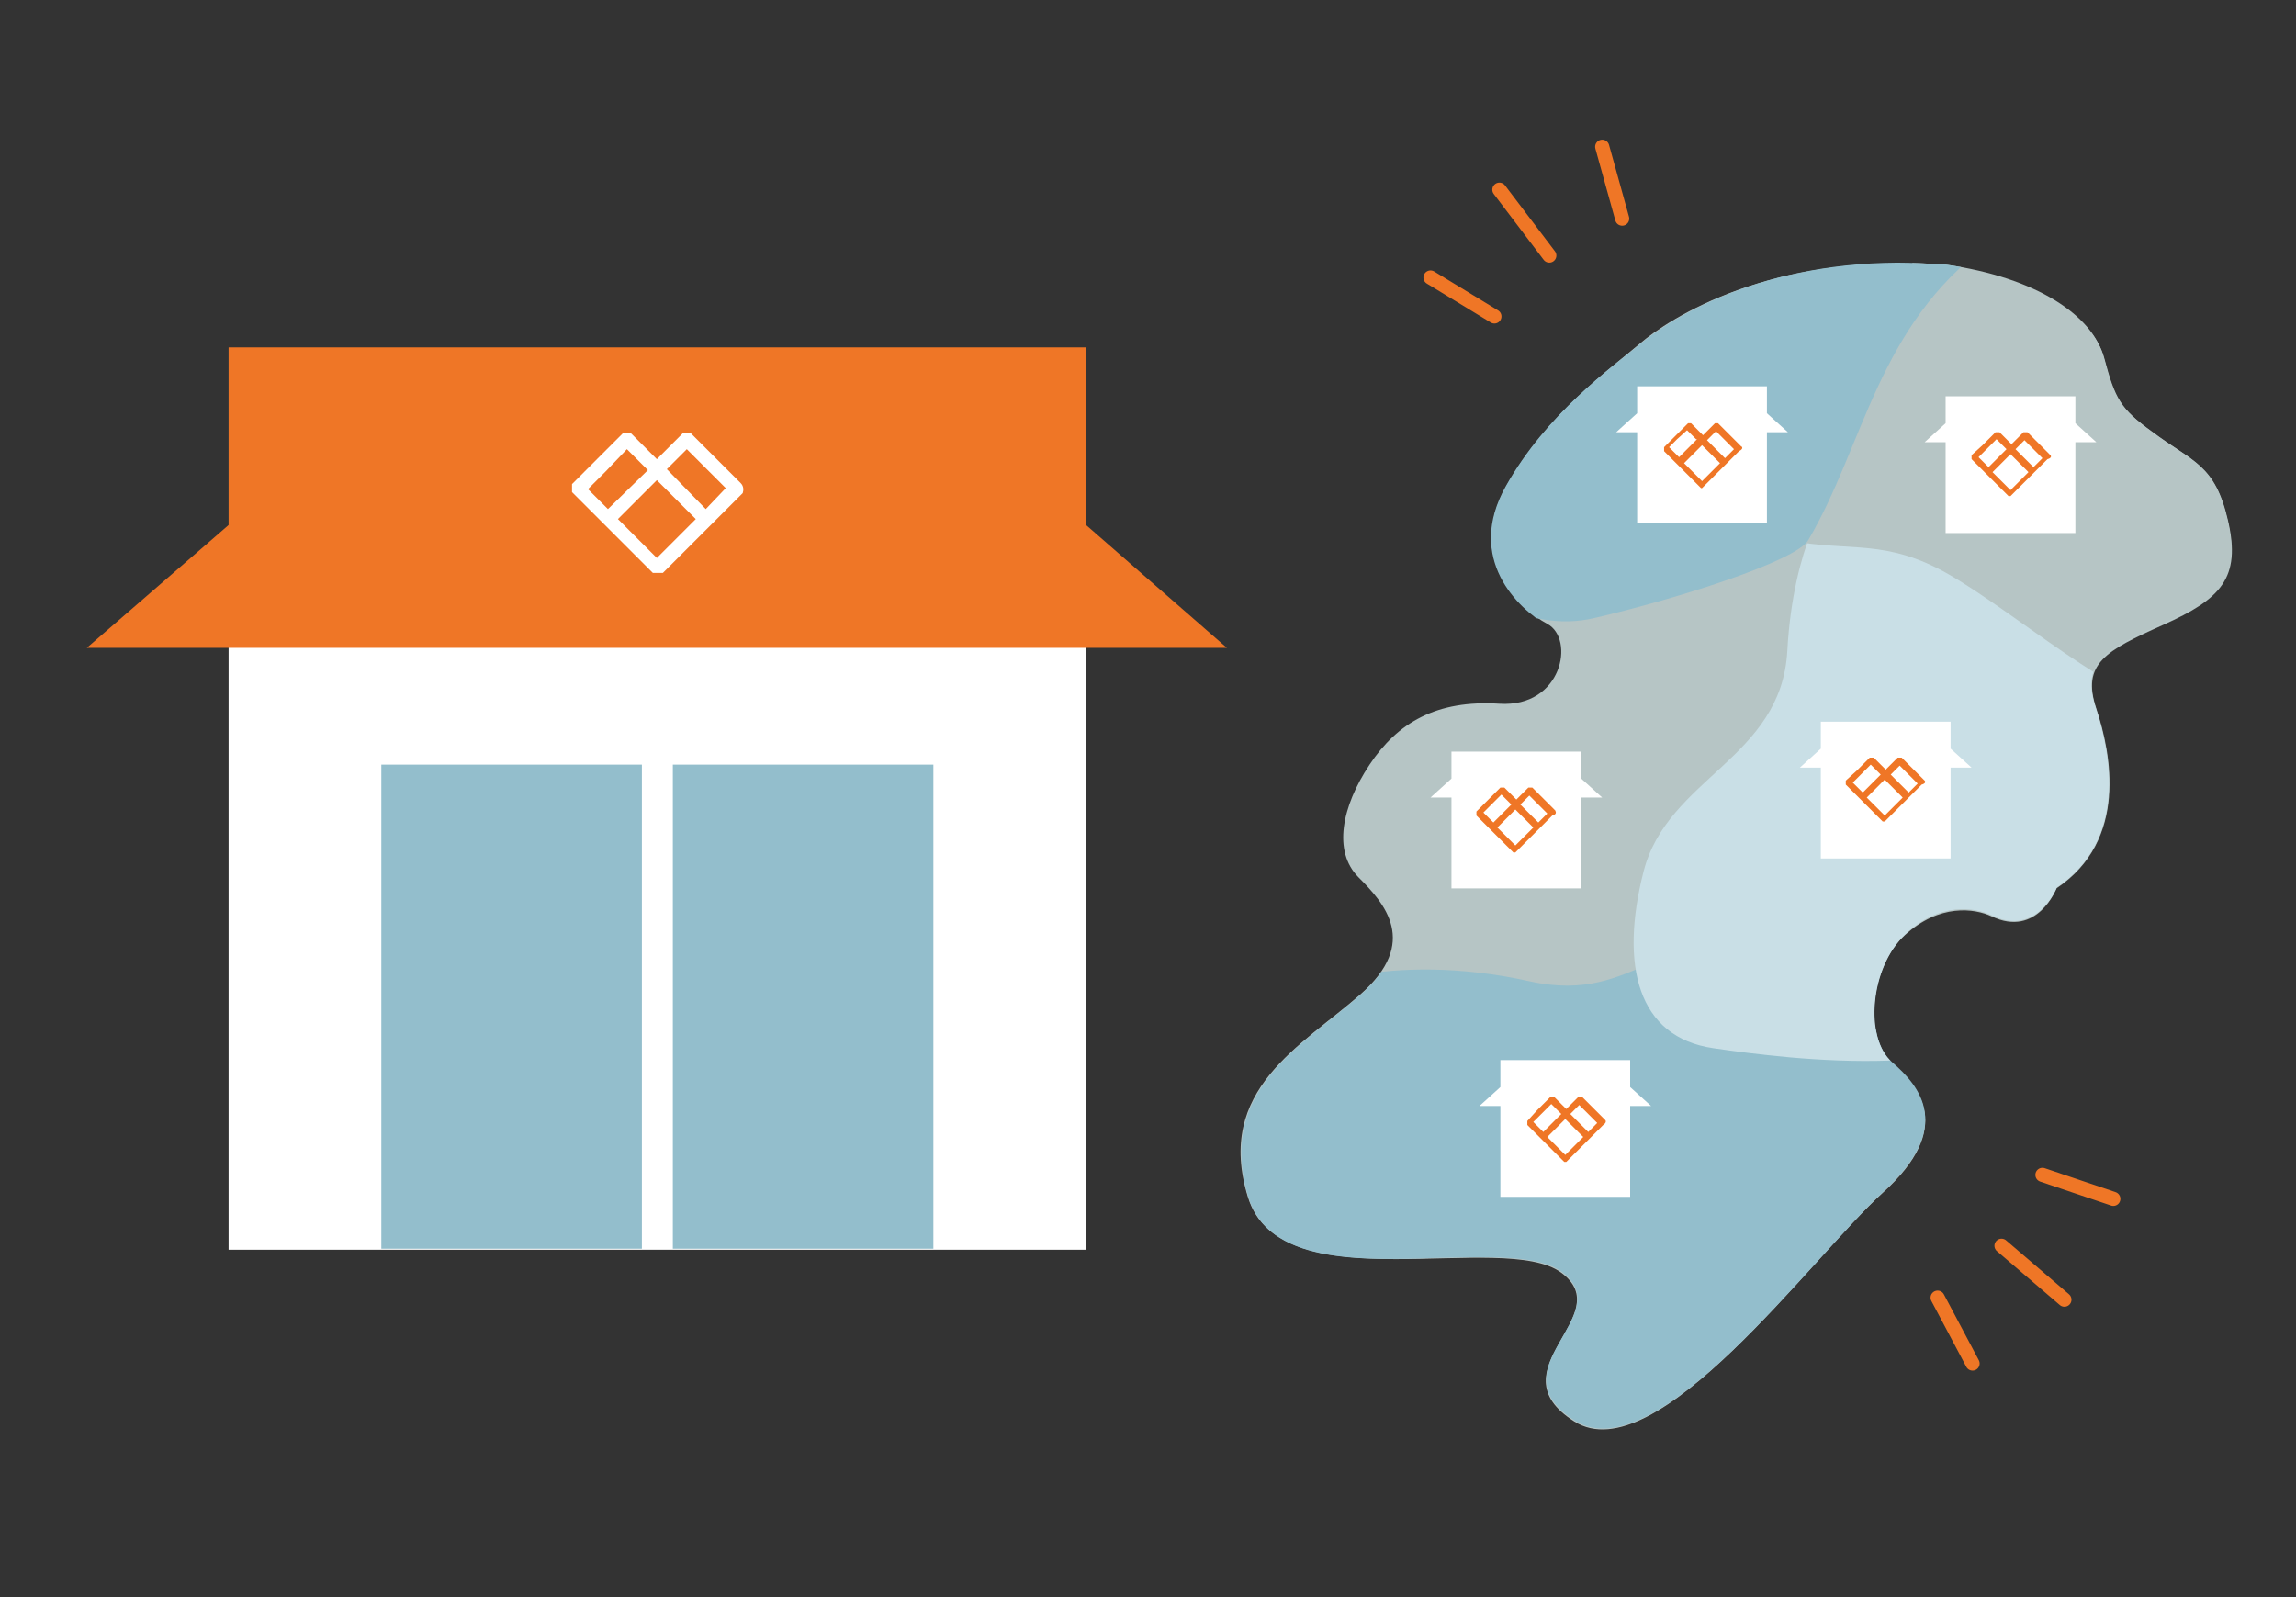 <?xml version="1.0" encoding="utf-8"?>
<!-- Generator: Adobe Illustrator 26.0.1, SVG Export Plug-In . SVG Version: 6.00 Build 0)  -->
<svg version="1.1" id="グループ_60285" xmlns="http://www.w3.org/2000/svg" xmlns:xlink="http://www.w3.org/1999/xlink" x="0px"
	 y="0px" viewBox="0 0 230 160" style="enable-background:new 0 0 230 160;" xml:space="preserve">
<rect x="0" y="0" width="230" height="160" fill="#333333" stroke="none"/>
<style type="text/css">
	.st0{fill:#B6C5C5;}
	.st1{fill:none;}
	.st2{clip-path:url(#SVGID_00000093856853868842229650000013279799018452698786_);}
	.st3{fill:#93BECC;}
	.st4{fill:#C9DFE6;}
	.st5{fill:#FFFFFF;}
	.st6{fill:#EF7626;}
	.st7{fill:none;stroke:#EF7626;stroke-width:1.417;stroke-linecap:round;stroke-miterlimit:10;}
</style>
<path id="パス_55114" class="st0" d="M206,89c0,0-1.9,5-6.5,2.8c-1.7-0.8-5.2-1.3-8.7,1.9s-4.1,10.4-1.3,12.8s6.3,6.5-0.9,13
	s-22.7,28.1-30.9,22.9s4.5-10.6-1.3-14.9s-28.1,3.2-31.4-7.6s5.4-15.1,11.3-20.3s2.4-9.1-0.2-11.7s-1.7-7.1,1.1-11.3s6.7-6.5,13-6.1
	s7.6-6.5,4.8-8s-8.2-6.5-4.1-13.8s10.6-11.9,13.4-14.3s13.2-9.3,30.7-7.8c9.1,1.3,14.7,5.2,15.8,9.3s1.6,5,4.8,7.4
	c4.1,3,6.3,3.2,7.6,8.9s-0.7,7.8-6.5,10.4s-8.2,3.9-6.7,8.4S213.2,84.2,206,89"/>
<path id="パス_55115" class="st1" d="M241.3-7.3H-11.3v174.5"/>
<g id="グループ_59295" transform="translate(135.642 33.71)">
	<g>
		<defs>
			<path id="SVGID_1_" d="M28.6,0.8C25.8,3.1,19.3,7.7,15.2,15s1.3,12.3,4.1,13.9s1.5,8.4-4.8,8S4.4,38.8,1.6,43s-3.7,8.7-1.1,11.2
				s6.1,6.5,0.2,11.7s-14.5,9.5-11.3,20.3c2,6.6,11,6.4,19,6.1c5.2-0.1,10.1-0.3,12.4,1.4c5.8,4.3-6.9,9.7,1.3,14.9
				s23.8-16.4,30.9-22.9s3.7-10.6,0.9-13s-2.2-9.5,1.3-12.8s7-2.7,8.7-1.9c4.5,2.2,6.5-2.8,6.5-2.8c7.1-4.8,5.4-13.4,3.9-18
				s0.9-5.8,6.7-8.4s7.8-4.8,6.5-10.4s-3.5-5.8-7.6-8.9c-3.2-2.3-3.7-3.2-4.8-7.4s-6.7-8-15.8-9.3c-1.7-0.1-3.3-0.2-4.9-0.2
				C39.9-7.3,31.2-1.4,28.6,0.8"/>
		</defs>
		<clipPath id="SVGID_00000123400437734921170690000012088052917226345114_">
			<use xlink:href="#SVGID_1_"  style="overflow:visible;"/>
		</clipPath>
		<g id="グループ_59294" style="clip-path:url(#SVGID_00000123400437734921170690000012088052917226345114_);">
			<path id="パス_55116" class="st3" d="M-5.8,65.7c0,0,9-4.3,23.4-1.1c11.3,2.5,12.6-6.9,24.2-0.6S69.7,78,69.7,78
				s-12.8,23.6-24,30.7s-35.5,15.4-46.5,1.5S-22.7,85.4-5.8,65.7"/>
			<path id="パス_55117" class="st4" d="M47.7,15.9c0,0-3.7,4.8-4.3,15.6S31.4,44.2,29,53.6S28.4,70.2,36,71.3s27.5,3.7,35.5-4.5
				s20.8-34.6,8.9-42.8S55,6.8,47.7,15.9"/>
			<path id="パス_55118" class="st0" d="M53.7-4.9c0,0-18,23.6-11.3,25.1s10,0,16,3s16.2,12.1,23.4,14.3s21.6-28.1-1.3-38.3
				C70.6-4.4,59.8-14.2,53.7-4.9"/>
			<path id="パス_55119" class="st3" d="M8.3,22.8c0,0,0.1,0.1,0.4,0.4c1.7,1.5,8.3,6.7,15.4,5c8.2-1.9,20.2-5.7,21.4-7.8
				c5.6-9.5,6.9-21.4,18-29.6C75.7-18.3,26-5.1,21,3.4S8.3,22.8,8.3,22.8"/>
		</g>
	</g>
</g>
<rect id="長方形_2213" x="22.9" y="61.8" class="st5" width="85.9" height="63.4"/>
<rect id="長方形_2214" x="22.9" y="34.8" class="st6" width="85.9" height="26.7"/>
<path id="パス_55121" class="st6" d="M122.9,64.9H8.7l14.2-12.3h85.9L122.9,64.9z"/>
<rect id="長方形_2215" x="38.2" y="76.6" class="st3" width="26.1" height="48.5"/>
<rect id="長方形_2216" x="67.4" y="76.6" class="st3" width="26.1" height="48.5"/>
<path id="パス_55122" class="st5" d="M74.2,48.4l-4.9-4.9c0,0-0.1-0.1-0.1-0.1c0,0,0,0-0.1,0c0,0,0,0-0.1,0c0,0-0.1,0-0.1,0l0,0
	c0,0-0.1,0-0.1,0h0h0c0,0-0.1,0-0.1,0l0,0c0,0-0.1,0-0.1,0c0,0,0,0-0.1,0c0,0,0,0-0.1,0c0,0-0.1,0.1-0.1,0.1l-2.1,2.1l-0.4,0.4
	l-0.3-0.3l-2.2-2.2c0,0-0.1-0.1-0.1-0.1c0,0,0,0-0.1,0l-0.1,0c0,0-0.1,0-0.1,0c0,0,0,0,0,0c0,0-0.1,0-0.1,0h0c0,0-0.1,0-0.1,0
	c0,0,0,0,0,0c0,0-0.1,0-0.1,0c0,0,0,0-0.1,0c0,0,0,0-0.1,0c0,0-0.1,0.1-0.1,0.1l-2.7,2.7l-2.2,2.2c0,0-0.1,0.1-0.1,0.1
	c0,0,0,0,0,0.1c0,0,0,0,0,0.1c0,0,0,0.1,0,0.1l0,0c0,0,0,0.1,0,0.1v0v0c0,0,0,0.1,0,0.1c0,0,0,0,0,0c0,0,0,0.1,0,0.1c0,0,0,0,0,0.1
	c0,0,0,0,0,0.1c0,0,0.1,0.1,0.1,0.1l2.6,2.6l5.3,5.3c0,0,0.1,0.1,0.1,0.1l0.1,0c0,0,0,0,0.1,0c0,0,0,0,0.1,0c0,0,0,0,0.1,0
	c0,0,0.1,0,0.1,0h0h0c0,0,0.1,0,0.1,0c0,0,0,0,0.1,0c0,0,0,0,0.1,0c0,0,0,0,0.1,0c0,0,0,0,0.1,0c0,0,0.1-0.1,0.1-0.1l7.9-7.9
	C74.5,49.1,74.5,48.7,74.2,48.4 M62.8,45l1.9,1.9l0.2,0.2L60.9,51l-2-2l1.8-1.8L62.8,45z M65.8,55.9l-3.2-3.2l-0.7-0.7l3.9-3.9
	l3.9,3.9L65.8,55.9z M70.7,51L66.8,47l0.1-0.1l1.9-1.9l3.9,3.9L70.7,51z"/>
<path id="パス_55123" class="st5" d="M160.5,79.9l-2.1-1.9v-2.7h-13V78l-2.1,1.9h2.1V89h13v-9.1H160.5z"/>
<path id="パス_55124" class="st6" d="M155.8,81.2l-2.3-2.3c0,0,0,0-0.1,0l0,0l0,0l0,0l0,0c0,0,0,0-0.1,0h0h0c0,0,0,0-0.1,0l0,0
	l0,0l0,0l0,0c0,0,0,0-0.1,0l-1,1l-0.2,0.2l-0.2-0.2l-1-1c0,0,0,0-0.1,0l0,0l0,0c0,0,0,0,0,0l0,0c0,0,0,0-0.1,0l0,0l0,0
	c0,0,0,0-0.1,0l0,0l0,0l0,0l0,0c0,0,0,0-0.1,0l-1.3,1.3l-1.1,1.1c0,0,0,0,0,0.1l0,0l0,0c0,0,0,0,0,0l0,0c0,0,0,0,0,0.1v0v0
	c0,0,0,0,0,0.1l0,0l0,0l0,0l0,0c0,0,0,0,0,0.1l1.2,1.2l2.5,2.5c0,0,0,0,0.1,0l0,0l0,0l0,0l0,0h0h0h0h0l0,0l0,0l0,0l0,0
	c0,0,0,0,0.1,0l3.7-3.7C155.9,81.6,155.9,81.4,155.8,81.2C155.8,81.2,155.8,81.2,155.8,81.2 M150.4,79.6l0.9,0.9l0.1,0.1l-1.8,1.8
	l-1-1l0.8-0.8L150.4,79.6z M151.8,84.7l-1.5-1.5l-0.3-0.3l1.8-1.8l1.8,1.8L151.8,84.7z M154.1,82.4l-1.8-1.8l0,0l0.9-0.9l1.8,1.8
	L154.1,82.4z"/>
<path id="パス_55125" class="st5" d="M197.5,76.9l-2.1-1.9v-2.7h-13V75l-2.1,1.9h2.1V86h13v-9.1H197.5z"/>
<path id="パス_55126" class="st6" d="M192.8,78.2l-2.3-2.3c0,0,0,0-0.1,0l0,0c0,0,0,0,0,0c0,0,0,0,0,0l0,0c0,0,0,0-0.1,0h0
	c0,0,0,0-0.1,0l0,0c0,0,0,0,0,0c0,0,0,0,0,0l0,0c0,0,0,0-0.1,0l-1,1l-0.2,0.2l-0.2-0.2l-1-1c0,0,0,0-0.1,0l0,0l0,0l0,0l0,0
	c0,0,0,0-0.1,0l0,0c0,0,0,0-0.1,0l0,0l0,0l0,0l0,0c0,0,0,0-0.1,0l-1.3,1.3l-1.1,1c0,0,0,0,0,0.1l0,0l0,0c0,0,0,0,0,0l0,0
	c0,0,0,0,0,0.1v0c0,0,0,0,0,0.1l0,0l0,0l0,0l0,0c0,0,0,0,0,0.1l1.2,1.2l2.5,2.5c0,0,0,0,0.1,0l0,0l0,0l0,0l0,0h0h0h0h0l0,0l0,0l0,0
	l0,0c0,0,0,0,0.1,0l3.7-3.7C192.9,78.5,192.9,78.3,192.8,78.2 M187.4,76.6l0.9,0.9l0.1,0.1l-1.8,1.8l-1-1l0.8-0.8L187.4,76.6z
	 M188.8,81.7l-1.5-1.5l-0.3-0.3l1.8-1.8l1.8,1.8L188.8,81.7z M191.2,79.4l-1.8-1.8l0,0l0.9-0.9l1.8,1.8L191.2,79.4z"/>
<path id="パス_55127" class="st5" d="M179.1,43.3l-2.1-1.9v-2.7h-13v2.7l-2.1,1.9h2.1v9.1h13v-9.1L179.1,43.3z"/>
<path id="パス_55128" class="st6" d="M174.4,44.7l-2.3-2.3c0,0,0,0,0,0l0,0l0,0l0,0l0,0c0,0,0,0-0.1,0h0h0c0,0,0,0-0.1,0l0,0l0,0
	l0,0l0,0c0,0,0,0-0.1,0l-1,1l-0.2,0.2l-0.2-0.2l-1-1c0,0,0,0-0.1,0l0,0l0,0c0,0,0,0,0,0l0,0c0,0,0,0-0.1,0l0,0l0,0c0,0,0,0-0.1,0
	l0,0l0,0l0,0l0,0c0,0,0,0,0,0l-1.3,1.3l-1.1,1.1c0,0,0,0,0,0.1l0,0l0,0c0,0,0,0,0,0l0,0c0,0,0,0,0,0.1v0v0c0,0,0,0,0,0.1l0,0l0,0
	l0,0l0,0c0,0,0,0,0,0.1l1.2,1.2l2.5,2.5c0,0,0,0,0,0l0,0l0,0l0,0l0,0h0h0h0h0l0,0l0,0l0,0l0,0c0,0,0,0,0.1,0l3.7-3.7
	C174.6,45,174.6,44.8,174.4,44.7C174.4,44.7,174.4,44.7,174.4,44.7 M169,43.1l0.9,0.9L170,44l-1.8,1.8l-1-1l0.8-0.8L169,43.1z
	 M170.5,48.2l-1.5-1.5l-0.3-0.3l1.8-1.8l1.8,1.8L170.5,48.2z M172.8,45.9l-1.8-1.8l0,0l0.9-0.9l1.8,1.8L172.8,45.9z"/>
<path id="パス_55129" class="st5" d="M210,44.3l-2.1-1.9v-2.7h-13v2.7l-2.1,1.9h2.1v9.1h13v-9.1H210z"/>
<path id="パス_55130" class="st6" d="M205.4,45.6l-2.3-2.3c0,0,0,0-0.1,0l0,0l0,0l0,0l0,0h-0.1h0h0h-0.1l0,0c0,0,0,0,0,0l0,0l0,0
	c0,0,0,0-0.1,0l-1,1l-0.2,0.2l-0.2-0.2l-1-1c0,0,0,0-0.1,0l0,0l0,0l0,0l0,0c0,0,0,0-0.1,0h0c0,0,0,0-0.1,0l0,0c0,0,0,0,0,0l0,0l0,0
	c0,0,0,0-0.1,0l-1.3,1.3l-1.1,1c0,0,0,0,0,0.1l0,0l0,0l0,0l0,0v0.1v0v0v0.1l0,0c0,0,0,0,0,0l0,0l0,0c0,0,0,0,0,0.1l1.2,1.2l2.5,2.5
	c0,0,0,0,0.1,0l0,0l0,0l0,0l0,0c0,0,0,0,0,0h0h0c0,0,0,0,0,0l0,0l0,0l0,0l0,0c0,0,0,0,0.1,0l3.7-3.7
	C205.5,45.9,205.5,45.7,205.4,45.6 M200,44l0.9,0.9l0.1,0.1l-1.8,1.8l-1-1L199,45L200,44z M201.4,49.1l-1.5-1.5l-0.3-0.3l1.8-1.8
	l1.8,1.8L201.4,49.1z M203.7,46.8l-1.8-1.8l0,0l0.9-0.9l1.8,1.8L203.7,46.8z"/>
<path id="パス_55131" class="st5" d="M165.4,110.8l-2.1-1.9v-2.7h-13v2.7l-2.1,1.9h2.1v9.1h13v-9.1H165.4z"/>
<path id="パス_55132" class="st6" d="M160.8,112.2l-2.3-2.3c0,0,0,0-0.1,0l0,0l0,0l0,0l0,0c0,0,0,0-0.1,0h0c0,0,0,0-0.1,0l0,0l0,0
	l0,0l0,0c0,0,0,0-0.1,0l-1,1l-0.2,0.2l-0.2-0.2l-1-1c0,0,0,0-0.1,0l0,0l0,0c0,0,0,0,0,0l0,0c0,0,0,0-0.1,0l0,0c0,0,0,0-0.1,0l0,0
	l0,0l0,0l0,0c0,0,0,0-0.1,0l-1.3,1.3l-1,1.1c0,0,0,0,0,0.1l0,0l0,0c0,0,0,0,0,0l0,0c0,0,0,0,0,0.1v0v0c0,0,0,0,0,0.1l0,0l0,0l0,0
	l0,0c0,0,0,0,0,0.1l1.2,1.2l2.5,2.5c0,0,0,0,0.1,0l0,0l0,0l0,0l0,0h0h0h0h0l0,0c0,0,0,0,0,0l0,0l0,0c0,0,0,0,0.1,0l3.7-3.7
	C160.9,112.5,160.9,112.3,160.8,112.2 M155.4,110.6l0.9,0.9l0.1,0.1l-1.8,1.8l-1-1l0.8-0.8L155.4,110.6z M156.8,115.7l-1.5-1.5
	l-0.3-0.3l1.8-1.8l1.8,1.8L156.8,115.7z M159.1,113.4l-1.8-1.8l0,0l0.9-0.9l1.8,1.8L159.1,113.4z"/>
<line id="線_327" class="st7" x1="150.2" y1="19" x2="155.2" y2="25.6"/>
<line id="線_328" class="st7" x1="160.5" y1="14.7" x2="162.5" y2="21.9"/>
<line id="線_329" class="st7" x1="143.3" y1="27.8" x2="149.7" y2="31.7"/>
<line id="線_330" class="st7" x1="206.8" y1="130.2" x2="200.5" y2="124.8"/>
<line id="線_331" class="st7" x1="197.6" y1="136.6" x2="194.1" y2="130"/>
<line id="線_332" class="st7" x1="211.7" y1="120.1" x2="204.6" y2="117.7"/>
<path id="パス_55133" class="st1" d="M241.3-7.3H-11.3v174.5"/>
</svg>
